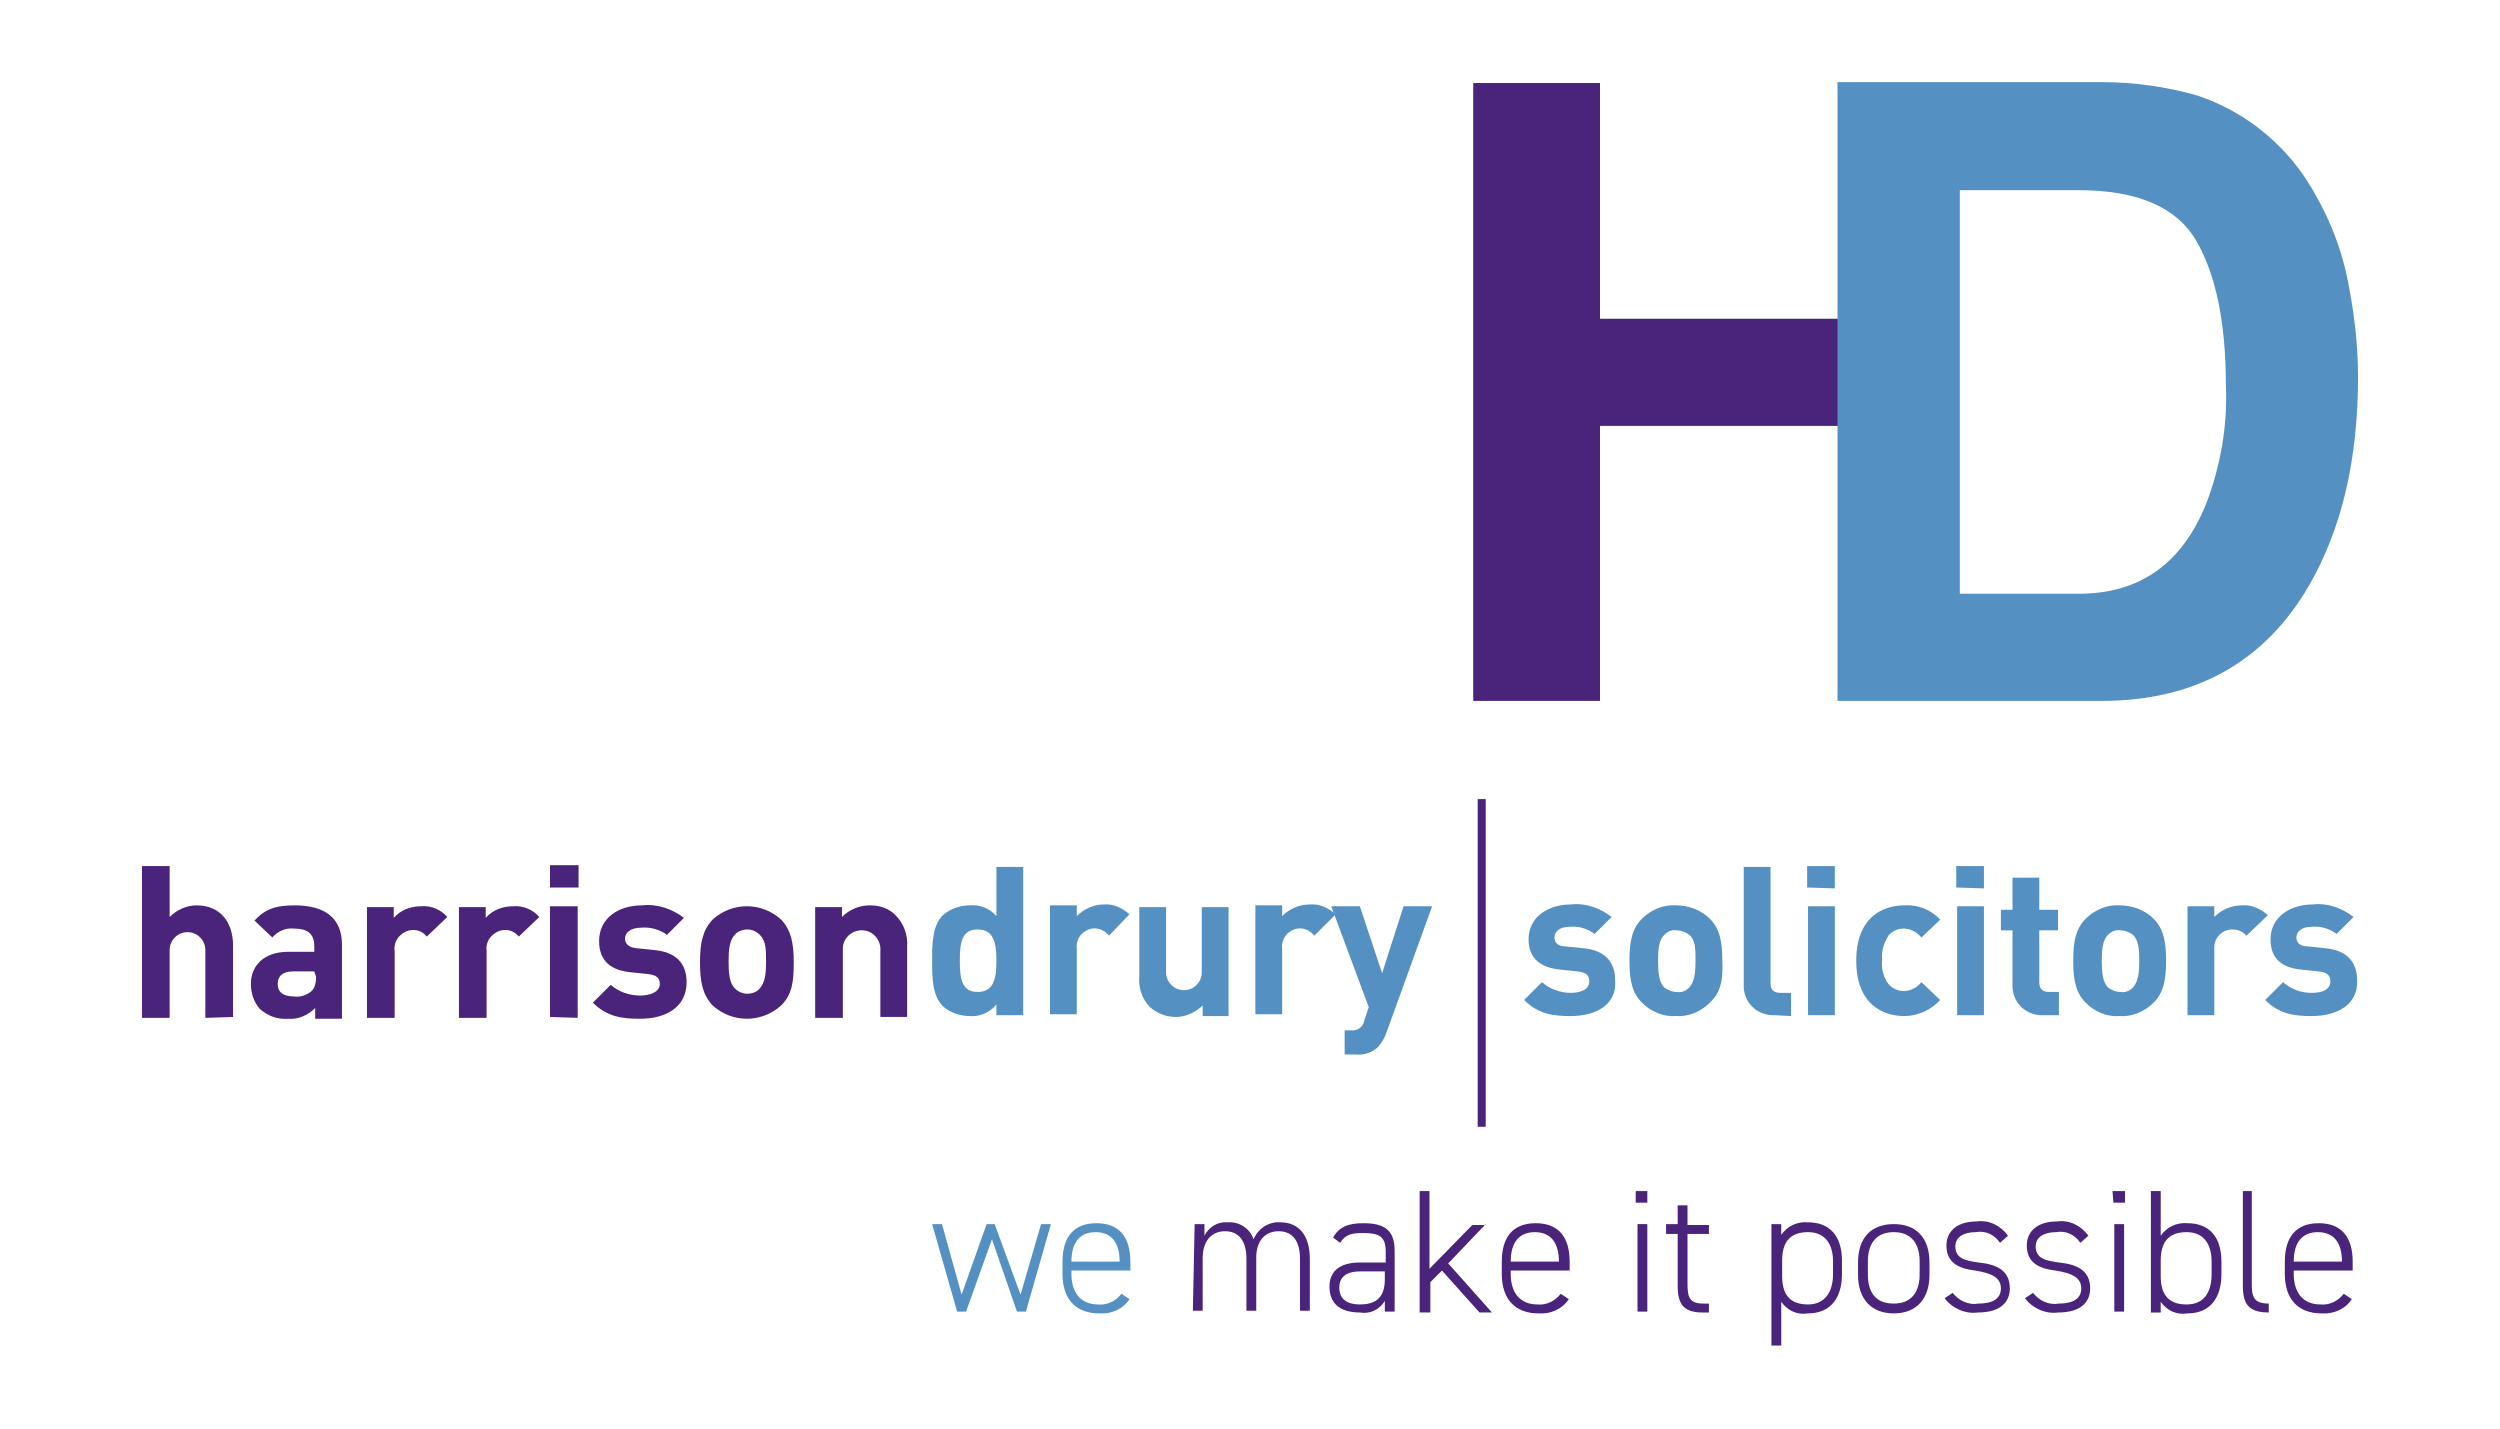 <?xml version="1.0" encoding="UTF-8"?>
<svg xmlns="http://www.w3.org/2000/svg" xmlns:xlink="http://www.w3.org/1999/xlink" version="1.1" id="Layer_1" x="0px" y="0px" viewBox="0 0 280 160" style="enable-background:new 0 0 280 160;" xml:space="preserve">
<style type="text/css">
	.st0{fill:#4A237B;}
	.st1{fill:#5490C1;}
</style>
<polygon class="st0" points="179.2,35.7 179.2,9.3 165,9.3 165,78.5 179.2,78.5 179.2,47.7 206.1,47.7 206.1,35.7 "></polygon>
<path class="st1" d="M205.8,78.5h29.6c10.4,0,18.2-4.3,23.2-12.9c3.7-6.4,5.5-14.2,5.5-23.4c0-3.9-0.5-7.7-1.3-11.5  c-0.9-4-2.6-7.8-4.9-11.2c-2.9-4.1-7-7.2-11.8-8.8c-3.5-1-7.1-1.5-10.7-1.5h-29.6V78.5z M247.1,56.4c-2.7,6.7-7.4,10.1-14.3,10.1  h-13.3V21.3h13.3c6.6,0,11,1.9,13.2,5.7c2.2,3.8,3.3,9.2,3.3,16.2C249.5,47.7,248.7,52.2,247.1,56.4z"></path>
<path class="st1" d="M111.6,107.6c0,2-0.3,3.5-2.1,3.5s-2-1.5-2-3.5s0.2-3.5,2-3.5S111.6,105.6,111.6,107.6z M114.6,113.7V97.1h-3  v5.5c-0.8-0.9-1.9-1.3-3-1.2c-1.1,0-2.2,0.4-3,1.1c-1.2,1.2-1.2,3.3-1.2,5.1s0,3.9,1.2,5.1c0.8,0.7,1.9,1.1,3,1.1  c1.1,0.1,2.3-0.4,3-1.3v1.2H114.6z"></path>
<path class="st1" d="M124.2,104.8c-0.7-0.9-1.9-1.1-2.8-0.4c-0.6,0.4-0.9,1.2-0.8,1.9v7.3h-3v-12.2h3v1.2c0.8-0.8,1.9-1.3,3-1.3  c1.1-0.1,2.1,0.4,2.9,1.1L124.2,104.8z"></path>
<path class="st1" d="M134.7,113.7v-1.1c-0.8,0.8-1.9,1.3-3,1.3c-1.1,0-2.1-0.4-2.9-1.1c-0.9-0.9-1.3-2.2-1.2-3.4v-7.8h3v7.3  c0,1.1,0.9,2,2,2s2-0.9,2-2v-7.3h3v12.2H134.7z"></path>
<path class="st1" d="M147.2,104.8c-0.7-0.9-1.9-1.1-2.8-0.4c-0.6,0.4-0.9,1.2-0.8,1.9v7.3h-3v-12.2h3v1.2c0.8-0.8,1.9-1.3,3.1-1.3  c1.1-0.1,2.1,0.4,2.9,1.1L147.2,104.8z"></path>
<path class="st1" d="M155.3,115.6c-0.2,0.6-0.5,1.1-0.9,1.6c-0.7,0.7-1.6,1-2.6,0.9h-1.2v-2.7h0.7c0.7,0.1,1.4-0.4,1.5-1.1  c0,0,0,0,0,0l0.5-1.5l-4.2-11.3h3.2l2.5,7.5l2.4-7.5h3.2L155.3,115.6z"></path>
<path class="st1" d="M175.9,113.8c-1.9,0-3.6-0.2-5.2-1.8l2-2c0.9,0.8,2.1,1.2,3.2,1.2c1,0,2.1-0.3,2.1-1.3c0-0.6-0.3-1-1.3-1.1  l-1.9-0.2c-2.2-0.2-3.6-1.2-3.6-3.4c0-2.5,2.2-3.9,4.7-3.9c1.7-0.2,3.3,0.4,4.6,1.4l-1.9,1.9c-0.8-0.6-1.8-0.9-2.8-0.8  c-1.2,0-1.7,0.6-1.7,1.2c0,0.4,0.2,1,1.3,1l1.9,0.2c2.4,0.2,3.6,1.5,3.6,3.6C181.1,112.5,178.8,113.8,175.9,113.8z"></path>
<path class="st1" d="M189.9,107.6c0,1.3-0.1,2.3-0.7,3c-0.4,0.4-0.9,0.6-1.4,0.5c-0.5,0-1-0.2-1.4-0.5c-0.6-0.6-0.7-1.7-0.7-3  s0.1-2.3,0.7-2.9c0.4-0.4,0.9-0.6,1.4-0.5c0.5,0,1,0.2,1.4,0.5C189.9,105.3,189.9,106.3,189.9,107.6z M192.9,107.6  c0-2.2-0.3-3.6-1.4-4.7c-1-1-2.4-1.5-3.8-1.5c-1.4-0.1-2.8,0.5-3.8,1.5c-1.1,1.1-1.4,2.5-1.4,4.7s0.3,3.6,1.4,4.7  c1,1,2.4,1.6,3.8,1.5c1.4,0.1,2.8-0.5,3.8-1.5C192.7,111.2,193,109.8,192.9,107.6L192.9,107.6z"></path>
<path class="st1" d="M198.8,113.7c-1.8,0.1-3.4-1.2-3.5-3.1c0-0.1,0-0.3,0-0.4V97.1h3v13c0,0.7,0.3,1.1,1.1,1.1h1.2v2.6L198.8,113.7  z"></path>
<path class="st1" d="M202.4,99.4V97h3.1v2.5L202.4,99.4z M202.5,113.7v-12.2h3v12.2H202.5z"></path>
<path class="st1" d="M213.3,113.8c-2.4,0-5.4-1.3-5.4-6.2s3-6.2,5.4-6.2c1.5-0.1,3,0.5,4,1.6l-2.1,2c-0.5-0.6-1.2-1-2-1  c-0.7,0-1.3,0.3-1.7,0.8c-0.5,0.8-0.8,1.7-0.7,2.7c-0.1,0.9,0.1,1.9,0.7,2.7c0.4,0.5,1.1,0.8,1.7,0.8c0.8,0,1.5-0.4,2-1l2.1,2  C216.3,113.1,214.8,113.8,213.3,113.8z"></path>
<path class="st1" d="M219.1,99.4V97h3.1v2.5L219.1,99.4z M219.2,113.7v-12.2h3v12.2H219.2z"></path>
<path class="st1" d="M228.9,113.7c-1.8,0.1-3.4-1.2-3.5-3.1c0-0.1,0-0.3,0-0.4v-6h-1.3v-2.3h1.3v-3.6h3v3.6h2.1v2.3h-2.1v5.8  c0,0.7,0.3,1.1,1.1,1.1h1.1v2.6H228.9z"></path>
<path class="st1" d="M239.6,107.6c0,1.3-0.1,2.3-0.7,3c-0.4,0.4-0.9,0.6-1.4,0.5c-0.5,0-1-0.2-1.4-0.5c-0.6-0.6-0.7-1.7-0.7-3  s0.1-2.3,0.7-2.9c0.4-0.4,0.9-0.6,1.4-0.5c0.5,0,1,0.2,1.4,0.5C239.5,105.3,239.6,106.3,239.6,107.6z M242.6,107.6  c0-2.2-0.3-3.6-1.4-4.7c-1-1-2.4-1.5-3.8-1.5c-1.4-0.1-2.8,0.5-3.8,1.5c-1.1,1.1-1.4,2.5-1.4,4.7s0.3,3.6,1.4,4.7  c1,1,2.3,1.6,3.8,1.5c1.4,0.1,2.8-0.5,3.8-1.5C242.3,111.2,242.6,109.8,242.6,107.6L242.6,107.6z"></path>
<path class="st1" d="M251.6,104.8c-0.4-0.5-1-0.7-1.6-0.7c-1.1,0-2,0.9-2,2c0,0.1,0,0.2,0,0.3v7.3h-3v-12.2h3v1.2  c0.8-0.8,1.9-1.3,3.1-1.3c1.1-0.1,2.1,0.4,2.9,1.1L251.6,104.8z"></path>
<path class="st1" d="M258.9,113.8c-1.9,0-3.6-0.2-5.2-1.8l2-2c0.9,0.8,2,1.2,3.2,1.2c1.1,0,2.1-0.3,2.1-1.3c0-0.6-0.3-1-1.3-1.1  l-1.9-0.2c-2.2-0.2-3.5-1.2-3.5-3.4c0-2.5,2.2-3.9,4.7-3.9c1.7-0.2,3.3,0.4,4.6,1.4l-1.9,1.9c-0.8-0.6-1.8-0.9-2.8-0.8  c-1.2,0-1.7,0.6-1.7,1.2c0,0.4,0.2,1,1.3,1l1.9,0.2c2.4,0.2,3.6,1.5,3.6,3.6C264.1,112.5,261.8,113.8,258.9,113.8z"></path>
<rect x="165.5" y="89.5" class="st0" width="0.9" height="36.7"></rect>
<path class="st0" d="M23,114v-7.6c0-1.1-0.9-2-2-2s-2,0.9-2,2v7.6h-3.1V97H19v5.7c0.8-0.8,1.9-1.3,3-1.3c2.7,0,4.1,1.9,4.1,4.5v8  L23,114z"></path>
<path class="st0" d="M35.3,114v-1.1c-0.8,0.8-1.9,1.3-3,1.2c-1.2,0.1-2.3-0.3-3.2-1.1c-0.7-0.8-1-1.8-1-2.8c0-2,1.4-3.6,4.2-3.6h2.9  V106c0-1.4-0.7-2-2.3-2c-0.9-0.1-1.8,0.3-2.4,1l-2-1.9c1.2-1.3,2.4-1.7,4.5-1.7c3.5,0,5.3,1.5,5.3,4.4v8.3H35.3z M35.2,108.8h-2.4  c-1.1,0-1.7,0.5-1.7,1.4s0.6,1.4,1.8,1.4c0.7,0.1,1.4-0.1,2-0.6c0.4-0.4,0.5-1,0.5-1.6L35.2,108.8z"></path>
<path class="st0" d="M47.8,104.9c-0.7-0.9-2-1-2.9-0.2c-0.5,0.4-0.8,1.1-0.7,1.8v7.5h-3.1v-12.4h3v1.2c0.8-0.9,1.9-1.3,3.1-1.3  c1.1-0.1,2.2,0.4,2.9,1.2L47.8,104.9z"></path>
<path class="st0" d="M58.1,104.9c-0.7-0.9-2-1-2.9-0.2c-0.5,0.4-0.8,1.1-0.7,1.8v7.5h-3.1v-12.4h3v1.2c0.8-0.9,1.9-1.3,3.1-1.3  c1.1-0.1,2.2,0.4,2.9,1.2L58.1,104.9z"></path>
<path class="st0" d="M61.6,99.4v-2.5h3.2v2.5H61.6z M61.6,113.9v-12.4h3.1V114L61.6,113.9z"></path>
<path class="st0" d="M71.7,114.1c-2,0-3.7-0.2-5.3-1.8l2-2c0.9,0.8,2.1,1.2,3.3,1.2c1.1,0,2.2-0.4,2.2-1.3c0-0.6-0.3-1-1.3-1.1  l-1.9-0.2c-2.2-0.2-3.6-1.2-3.6-3.5c0-2.6,2.2-4,4.8-4c1.7-0.2,3.4,0.4,4.7,1.4l-1.9,1.9c-0.8-0.6-1.9-0.9-2.9-0.8  c-1.2,0-1.8,0.6-1.8,1.2c0,0.4,0.2,1,1.3,1.1l1.9,0.2c2.5,0.2,3.7,1.5,3.7,3.6C76.9,112.8,74.6,114.1,71.7,114.1z"></path>
<path class="st0" d="M87.5,112.6c-2.2,2-5.5,2-7.7,0c-1.1-1.2-1.4-2.6-1.4-4.8s0.3-3.6,1.4-4.8c2.2-2,5.5-2,7.7,0  c1.1,1.2,1.4,2.6,1.4,4.8S88.7,111.4,87.5,112.6z M85.1,104.7c-0.4-0.4-0.9-0.6-1.4-0.6c-0.5,0-1.1,0.2-1.4,0.6  c-0.6,0.6-0.7,1.7-0.7,3s0.1,2.4,0.7,3c0.4,0.4,0.9,0.6,1.4,0.6c0.5,0,1.1-0.2,1.4-0.6c0.6-0.7,0.7-1.7,0.7-3S85.8,105.4,85.1,104.7  z"></path>
<path class="st0" d="M98.6,114v-7.5c0.1-1.1-0.7-2.2-1.9-2.3c-1.1-0.1-2.2,0.7-2.3,1.9c0,0.1,0,0.3,0,0.4v7.5h-3.1v-12.4h3v1.1  c0.8-0.8,1.9-1.3,3.1-1.3c1.1,0,2.1,0.3,2.9,1.1c0.9,0.9,1.4,2.2,1.3,3.5v7.9H98.6z"></path>
<path class="st1" d="M111.1,138.8l-2.9,8.1h-1l-2.8-9.8h1.1l2.2,7.9l2.8-7.9h0.9l2.9,7.9l2.3-7.9h1.1l-2.8,9.8h-1L111.1,138.8z"></path>
<path class="st1" d="M120,142.3v0.4c0,1.9,0.9,3.4,3,3.4c1,0.1,2-0.4,2.6-1.2l0.9,0.6c-0.7,1.1-2,1.7-3.4,1.6  c-2.6,0-4.1-1.6-4.1-4.4v-1.4c0-2.8,1.3-4.3,3.8-4.3s3.8,1.5,3.8,4.3v1H120z M120,141.3h5.4l0,0c0-2.1-0.9-3.3-2.7-3.3  S120,139.2,120,141.3z"></path>
<path class="st0" d="M133.8,137.1h1.1v1.3c0.5-1,1.5-1.6,2.6-1.5c1.3-0.1,2.5,0.7,2.9,1.9c0.5-1.2,1.7-2,3-1.9  c2.1,0,3.3,1.5,3.3,4.1v5.8h-1.1v-5.8c0-2.1-0.9-3.1-2.4-3.1c-1.6,0-2.5,1.2-2.5,2.9v6h-1.1v-5.8c0-2.1-0.9-3.1-2.4-3.1  c-1.6,0-2.5,1.2-2.5,3v5.9h-1.1L133.8,137.1z"></path>
<path class="st0" d="M152.3,141.4h2.9v-1.2c0-1.7-0.7-2.1-2.5-2.1c-1.2,0-2,0.1-2.6,1.1l-0.8-0.6c0.7-1.2,1.7-1.6,3.4-1.6  c2.4,0,3.5,0.8,3.5,3.1v6.8h-1.1v-1.2c-0.6,1-1.7,1.5-2.8,1.3c-2.2,0-3.4-1-3.4-2.9S150.3,141.4,152.3,141.4z M155.2,142.4h-2.9  c-1.7,0-2.3,0.8-2.3,1.8c0,1.4,1,1.9,2.3,1.9c1.6,0,2.8-0.6,2.8-2.8V142.4z"></path>
<path class="st0" d="M166.4,137.1l-4.2,4.4l4.9,5.5h-1.4l-4.2-4.7l-1.3,1.3v3.4H159v-13.6h1.1v8.7l4.8-4.9H166.4z"></path>
<path class="st0" d="M169.2,142.3v0.4c0,1.9,0.9,3.4,3,3.4c1,0.1,2-0.4,2.6-1.2l0.9,0.6c-0.7,1.1-2,1.7-3.4,1.6  c-2.6,0-4.1-1.6-4.1-4.4v-1.4c0-2.8,1.3-4.3,3.8-4.3s3.8,1.5,3.8,4.3v1H169.2z M169.2,141.3h5.4l0,0c0-2.1-0.9-3.3-2.7-3.3  S169.2,139.2,169.2,141.3L169.2,141.3z"></path>
<path class="st0" d="M183.2,133.4h1.3v1.3h-1.3V133.4z M183.4,137.1h1.1v9.8h-1.1V137.1z"></path>
<path class="st0" d="M186.6,137.1h1.3V135h1.1v2.2h2.4v1H189v5.5c0,1.6,0.2,2.3,1.8,2.3h0.6v1h-0.7c-2.2,0-2.8-1-2.8-3v-5.8h-1.3  L186.6,137.1z"></path>
<path class="st0" d="M206.3,142.7c0,2.7-1.3,4.4-3.8,4.4c-1.2,0.2-2.3-0.3-3-1.3v4.9h-1.1v-13.6h1.1v1.2c0.7-1,1.8-1.5,3-1.4  c2.4,0,3.8,1.5,3.8,4.3V142.7z M205.3,142.7v-1.4c0-2.1-1-3.3-2.8-3.3c-2.1,0-2.9,1.2-2.9,3.2v1.7c0,1.9,0.7,3.2,2.9,3.2  C204.3,146.1,205.3,144.8,205.3,142.7z"></path>
<path class="st0" d="M212.1,147.1c-2.5,0-4-1.6-4-4.3v-1.4c0-2.8,1.5-4.3,4-4.3s4,1.5,4,4.3v1.4  C216.1,145.4,214.7,147.1,212.1,147.1z M215,141.3c0-2.1-1-3.3-2.9-3.3s-2.9,1.2-2.9,3.3v1.4c0,2.1,0.9,3.3,2.9,3.3s2.9-1.3,2.9-3.3  V141.3z"></path>
<path class="st0" d="M224,139.2c-0.6-0.9-1.6-1.4-2.7-1.2c-1.3,0-2.3,0.5-2.3,1.6c0,1.4,1.2,1.6,2.6,1.8c1.9,0.2,3.5,0.8,3.5,2.9  c0,1.5-1,2.7-3.6,2.7c-1.4,0.2-2.9-0.5-3.7-1.6l0.9-0.6c0.7,0.9,1.8,1.4,2.9,1.2c1.5,0,2.5-0.5,2.5-1.7s-1-1.7-2.9-2  c-1.7-0.2-3.2-0.8-3.2-2.8c0-1.6,1.2-2.7,3.4-2.7c1.4-0.2,2.7,0.5,3.5,1.6L224,139.2z"></path>
<path class="st0" d="M233,139.2c-0.6-0.9-1.6-1.4-2.7-1.2c-1.3,0-2.3,0.5-2.3,1.6c0,1.4,1.2,1.6,2.6,1.8c1.9,0.2,3.5,0.8,3.5,2.9  c0,1.5-1,2.7-3.6,2.7c-1.4,0.2-2.9-0.5-3.7-1.6l0.9-0.6c0.7,0.9,1.8,1.4,2.9,1.2c1.5,0,2.5-0.5,2.5-1.7s-1-1.7-2.9-2  c-1.7-0.2-3.2-0.8-3.2-2.8c0-1.6,1.2-2.7,3.4-2.7c1.4-0.2,2.7,0.5,3.5,1.6L233,139.2z"></path>
<path class="st0" d="M236.6,133.4h1.4v1.3h-1.3L236.6,133.4z M236.8,137.1h1.1v9.8h-1.1V137.1z"></path>
<path class="st0" d="M242,138.4c0.7-1,1.8-1.5,3-1.4c2.4,0,3.8,1.5,3.8,4.3v1.4c0,2.7-1.3,4.4-3.8,4.4c-1.2,0.2-2.3-0.3-3-1.3v1.2  h-1.1v-13.6h1.1V138.4z M247.7,142.7v-1.4c0-2.1-1-3.3-2.8-3.3c-2.1,0-2.9,1.2-2.9,3.2v1.7c0,1.9,0.7,3.2,2.9,3.2  C246.8,146.1,247.7,144.8,247.7,142.7L247.7,142.7z"></path>
<path class="st0" d="M251.1,133.4h1.1v10.3c0,1.4,0.1,2.3,1.9,2.3v1c-2.3,0-2.9-1-2.9-3V133.4z"></path>
<path class="st0" d="M256.9,142.3v0.4c0,1.9,0.9,3.4,3,3.4c1,0.1,2-0.4,2.6-1.2l0.9,0.6c-0.7,1.1-2,1.7-3.4,1.6  c-2.6,0-4.1-1.6-4.1-4.4v-1.4c0-2.8,1.3-4.3,3.8-4.3s3.8,1.5,3.8,4.3v1H256.9z M256.9,141.3h5.4l0,0c0-2.1-0.9-3.3-2.7-3.3  S256.9,139.2,256.9,141.3z"></path>
</svg>
